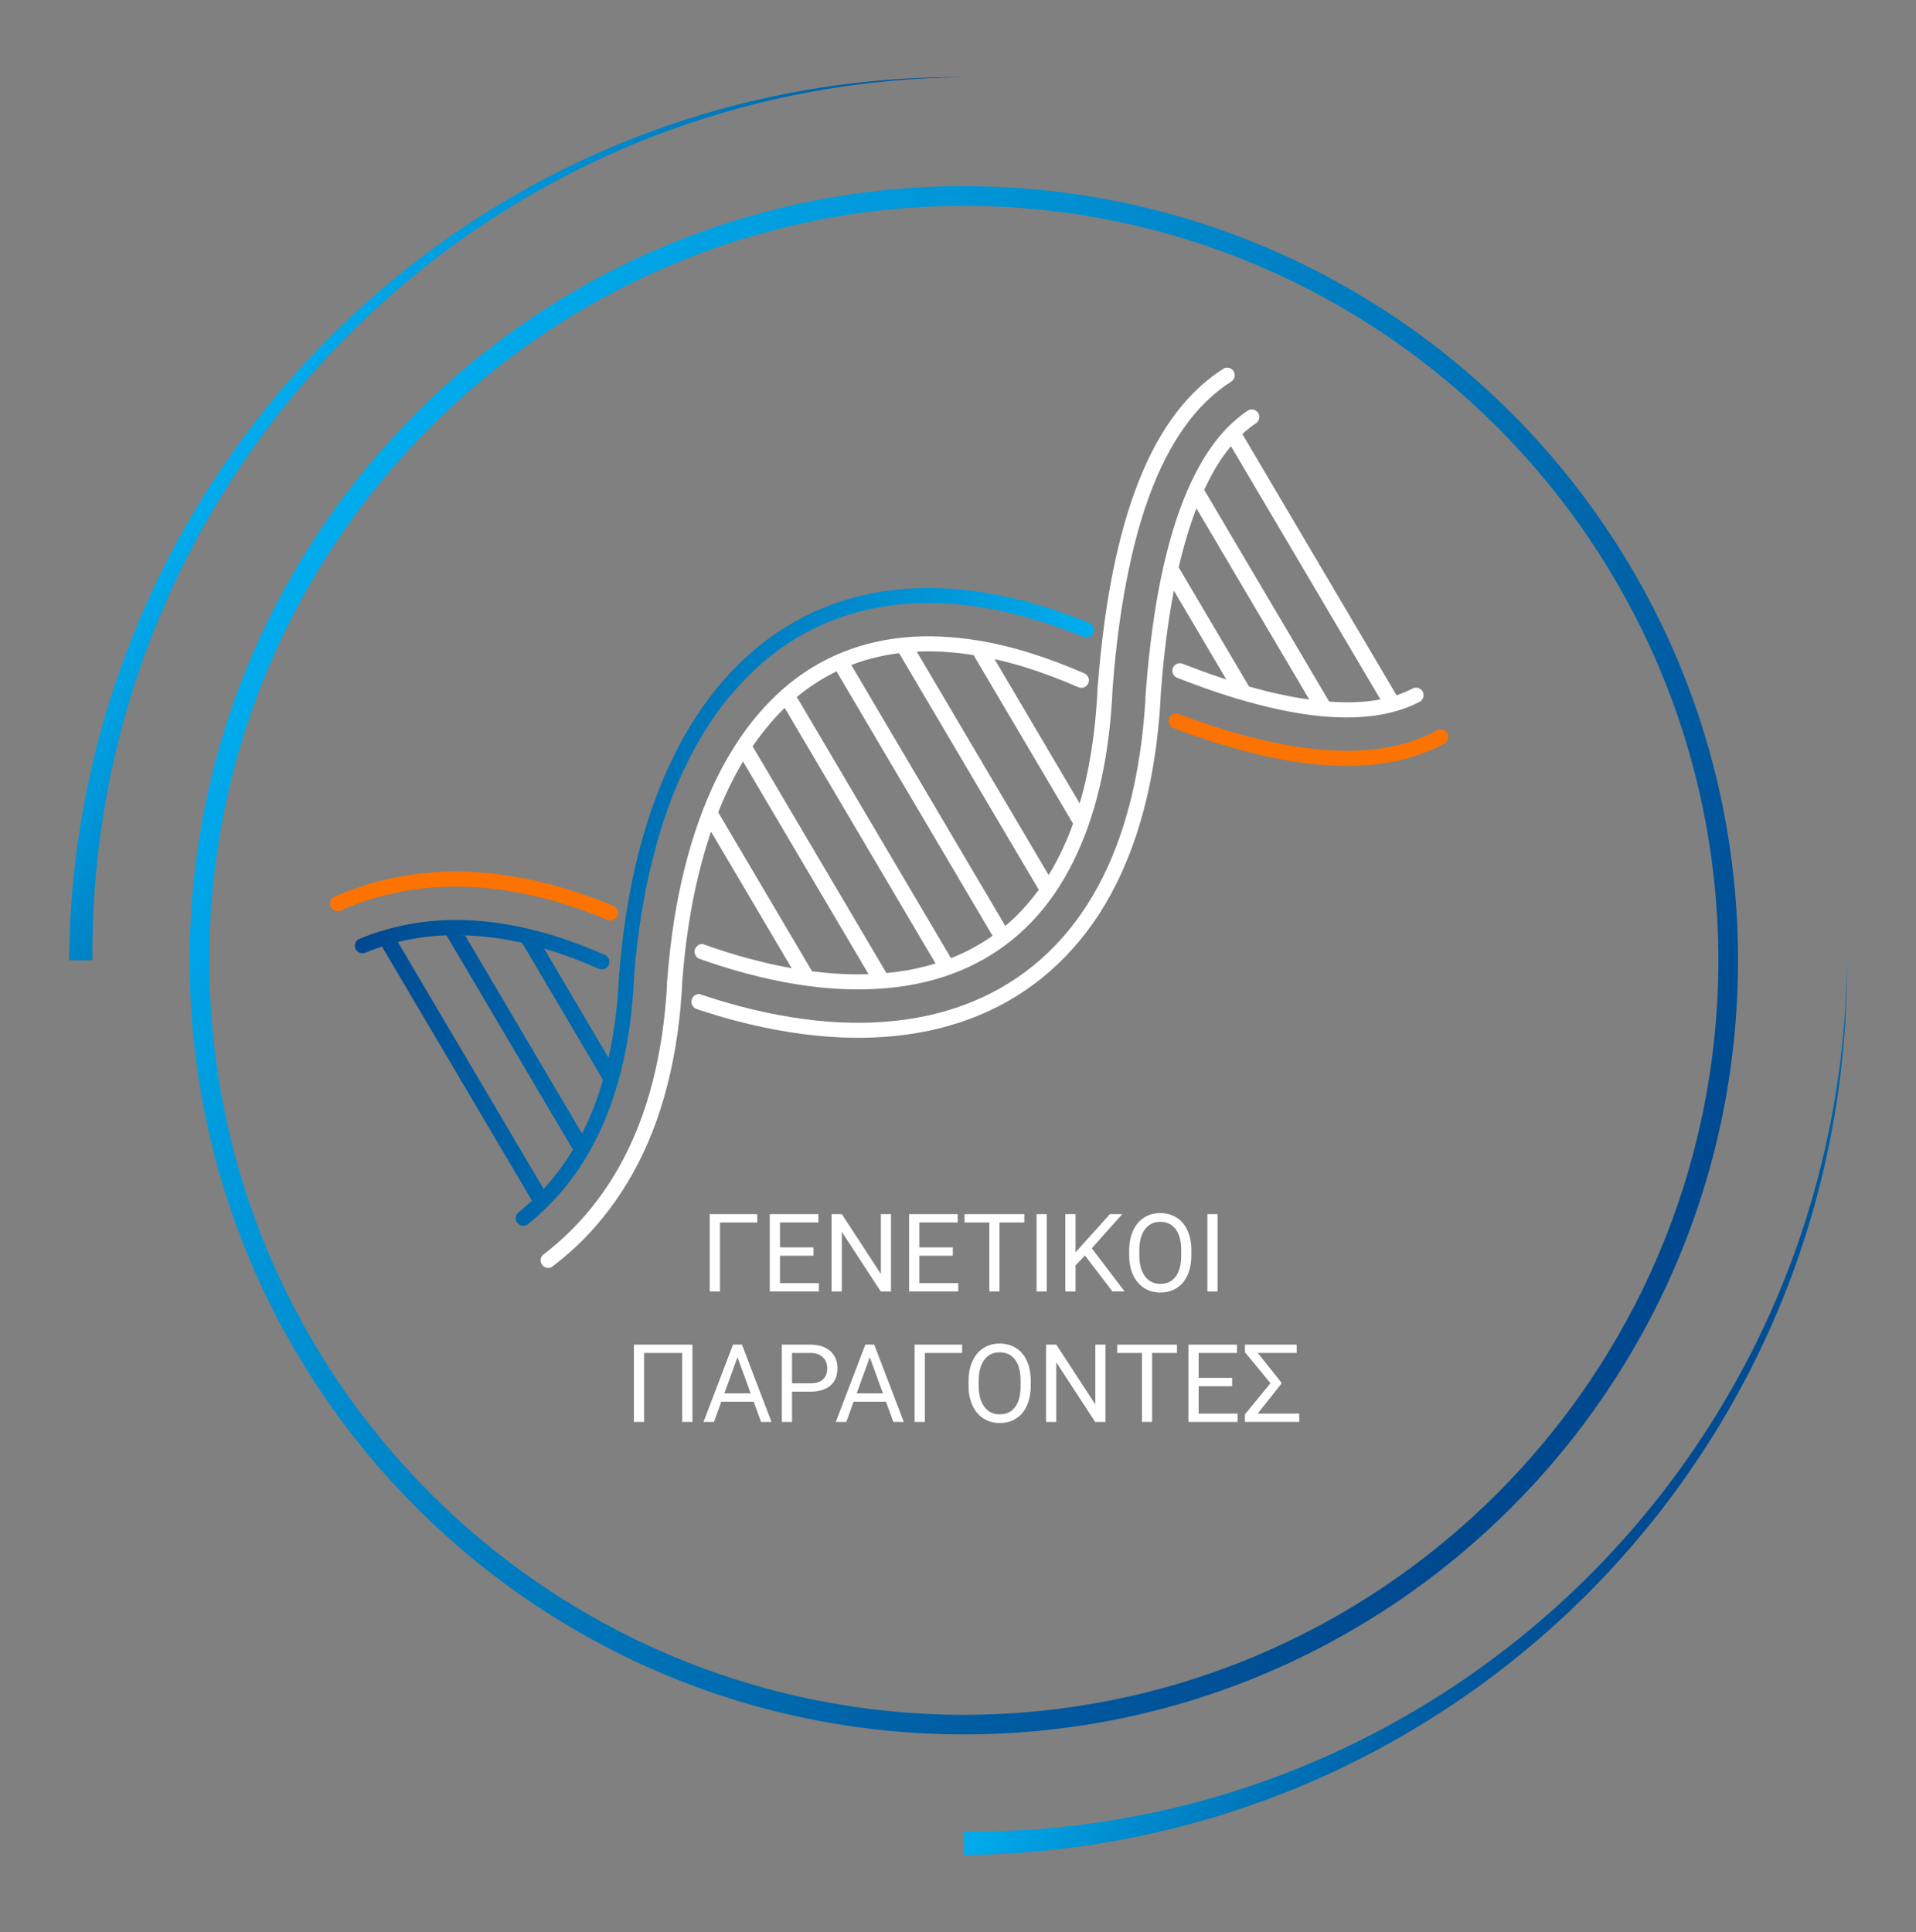 <svg xmlns="http://www.w3.org/2000/svg" xmlns:xlink="http://www.w3.org/1999/xlink" id="Layer_1" x="0px" y="0px" width="293.5px" height="296px" viewBox="0 0 293.5 296" xml:space="preserve"><rect x="0" y="0" width="293.5" height="296" fill="#808080" stroke="none"/><g>	<g>		<path fill="#FFFFFF" d="M115.999,187.273h-5.71v10.565h-1.57v-11.843h7.28V187.273z"></path>		<path fill="#FFFFFF" d="M124.613,192.365h-5.132v4.197h5.962v1.276h-7.524v-11.843h7.442v1.277h-5.88v3.814h5.132V192.365z"></path>		<path fill="#FFFFFF" d="M136.488,197.839h-1.57l-5.962-9.126v9.126h-1.57v-11.843h1.57l5.979,9.167v-9.167h1.553V197.839z"></path>		<path fill="#FFFFFF" d="M145.956,192.365h-5.132v4.197h5.962v1.276h-7.524v-11.843h7.442v1.277h-5.88v3.814h5.132V192.365z"></path>		<path fill="#FFFFFF" d="M156.911,187.273h-3.807v10.565h-1.554v-10.565h-3.798v-1.277h9.158V187.273z"></path>		<path fill="#FFFFFF" d="M160.344,197.839h-1.562v-11.843h1.562V197.839z"></path>	</g>	<g>		<path fill="#FFFFFF" d="M166.201,192.332l-1.447,1.505v4.002h-1.563v-11.843h1.563v5.856l5.262-5.856h1.888l-4.661,5.23   l5.026,6.612h-1.87L166.201,192.332z"></path>	</g>	<g>		<path fill="#FFFFFF" d="M182.496,192.3c0,1.161-0.195,2.173-0.585,3.038c-0.391,0.865-0.944,1.525-1.66,1.98   c-0.715,0.455-1.551,0.684-2.505,0.684c-0.933,0-1.76-0.229-2.48-0.688c-0.722-0.459-1.281-1.111-1.68-1.961   c-0.398-0.848-0.604-1.831-0.614-2.947v-0.855c0-1.139,0.198-2.145,0.594-3.018c0.396-0.872,0.956-1.541,1.68-2.004   c0.724-0.464,1.552-0.695,2.485-0.695c0.948,0,1.785,0.229,2.509,0.688c0.724,0.457,1.281,1.121,1.672,1.992   c0.39,0.87,0.585,1.883,0.585,3.037V192.3z M180.942,191.535c0-1.404-0.281-2.482-0.846-3.232   c-0.563-0.752-1.353-1.127-2.366-1.127c-0.987,0-1.765,0.375-2.331,1.127c-0.566,0.75-0.857,1.793-0.874,3.127v0.87   c0,1.361,0.286,2.431,0.858,3.209c0.571,0.778,1.359,1.167,2.362,1.167c1.009,0,1.79-0.367,2.343-1.102   c0.553-0.735,0.838-1.789,0.854-3.16V191.535z"></path>		<path fill="#FFFFFF" d="M186.515,197.839h-1.563v-11.843h1.563V197.839z"></path>	</g>	<g>		<path fill="#FFFFFF" d="M106.072,217.828h-1.57v-10.566h-5.84v10.566H97.1v-11.843h8.972V217.828z"></path>		<path fill="#FFFFFF" d="M115.45,214.729h-4.961l-1.114,3.1h-1.611l4.522-11.843h1.367l4.53,11.843h-1.602L115.45,214.729z    M110.96,213.452h4.026l-2.018-5.539L110.96,213.452z"></path>	</g>	<g>		<path fill="#FFFFFF" d="M121.327,213.191v4.637h-1.562v-11.843h4.368c1.296,0,2.312,0.331,3.046,0.992s1.102,1.538,1.102,2.628   c0,1.148-0.359,2.034-1.078,2.655c-0.719,0.62-1.748,0.931-3.087,0.931H121.327z M121.327,211.915h2.806   c0.835,0,1.475-0.196,1.92-0.591c0.444-0.394,0.667-0.963,0.667-1.707c0-0.706-0.223-1.271-0.667-1.695   c-0.445-0.424-1.055-0.643-1.83-0.66h-2.896V211.915z"></path>	</g>	<g>		<path fill="#FFFFFF" d="M135.716,214.729h-4.961l-1.114,3.1h-1.611l4.522-11.843h1.367l4.53,11.843h-1.602L135.716,214.729z    M131.227,213.452h4.026l-2.018-5.539L131.227,213.452z"></path>	</g>	<g>		<path fill="#FFFFFF" d="M147.382,207.262h-5.71v10.566h-1.57v-11.843h7.28V207.262z"></path>	</g>	<g>		<path fill="#FFFFFF" d="M157.893,212.289c0,1.16-0.195,2.173-0.585,3.038c-0.391,0.864-0.944,1.524-1.66,1.98   c-0.715,0.456-1.551,0.683-2.505,0.683c-0.933,0-1.76-0.229-2.48-0.687c-0.722-0.458-1.281-1.112-1.68-1.96   c-0.398-0.85-0.604-1.832-0.614-2.949v-0.854c0-1.139,0.198-2.145,0.594-3.018s0.956-1.541,1.68-2.006   c0.724-0.463,1.552-0.695,2.485-0.695c0.948,0,1.785,0.229,2.509,0.688c0.724,0.459,1.281,1.123,1.672,1.993   c0.39,0.87,0.585,1.883,0.585,3.038V212.289z M156.339,211.524c0-1.404-0.281-2.481-0.846-3.233   c-0.563-0.75-1.353-1.127-2.366-1.127c-0.987,0-1.765,0.377-2.331,1.127c-0.566,0.752-0.857,1.794-0.874,3.128v0.87   c0,1.361,0.286,2.431,0.858,3.209c0.571,0.777,1.359,1.167,2.362,1.167c1.009,0,1.79-0.367,2.343-1.103   c0.553-0.734,0.838-1.787,0.854-3.16V211.524z"></path>		<path fill="#FFFFFF" d="M169.337,217.828h-1.57l-5.962-9.126v9.126h-1.569v-11.843h1.569l5.979,9.167v-9.167h1.554V217.828z"></path>		<path fill="#FFFFFF" d="M180.293,207.262h-3.807v10.566h-1.554v-10.566h-3.798v-1.276h9.158V207.262z"></path>		<path fill="#FFFFFF" d="M188.744,212.354h-5.132v4.197h5.962v1.277h-7.524v-11.843h7.442v1.276h-5.88v3.815h5.132V212.354z"></path>		<path fill="#FFFFFF" d="M196.276,211.984l-3.62,4.566h6.369v1.277h-8.321v-1.163l3.913-4.771l-3.913-4.746v-1.163h7.923v1.276   h-5.954l3.604,4.527V211.984z"></path>	</g>	<path fill="#FFFFFF" d="M113.811,116.646l19.231,32.583c-1.283,0.051-2.599,0.042-3.928-0.021  c-1.554-0.071-3.114-0.218-4.724-0.418l-14.375-24.356c0.603-1.506,1.228-2.942,1.926-4.323  C112.527,118.916,113.154,117.759,113.811,116.646 M135.787,149.063l-20.503-34.738c0.864-1.237,1.763-2.412,2.706-3.513  c0.713-0.845,1.445-1.62,2.219-2.359l23.107,39.151c-1.029,0.306-2.062,0.571-3.137,0.803  C138.758,148.7,137.294,148.918,135.787,149.063 M108.92,127.399l12.344,20.914c-2.075-0.37-4.186-0.837-6.321-1.414  c-2.388-0.627-4.816-1.393-7.277-2.281c-0.595-0.051-1.15,0.378-1.249,0.961c-0.103,0.543,0.191,1.076,0.682,1.291  c2.451,0.873,4.871,1.623,7.243,2.26c5.104,1.367,10.019,2.176,14.659,2.382c4.125,0.188,8.015-0.091,11.647-0.842  c3.592-0.749,6.926-1.97,9.968-3.686c3.089-1.74,5.884-3.976,8.338-6.756c2.367-2.688,4.425-5.9,6.105-9.615  c1.562-3.403,2.799-7.219,3.709-11.489c0.874-4.124,1.444-8.658,1.666-13.65l0.015-0.11l-0.009-0.015  c0.522-6.805,1.36-12.905,2.511-18.305c1.121-5.381,2.554-10.061,4.3-14.075c1.59-3.663,3.439-6.749,5.528-9.294  c1.767-2.133,3.694-3.856,5.805-5.203c0.545-0.341,0.723-1.03,0.396-1.584c-0.318-0.539-1.018-0.731-1.57-0.405  c-2.335,1.479-4.476,3.388-6.408,5.72c-2.248,2.717-4.209,5.992-5.873,9.838c-1.791,4.143-3.275,8.974-4.438,14.521  c-1.166,5.51-2.003,11.713-2.536,18.603l-0.022,0.135l0.003,0.038c-0.223,4.852-0.77,9.29-1.627,13.306  c-0.32,1.54-0.702,3.017-1.117,4.431l-13.04-22.095c1.43,0.304,2.913,0.699,4.408,1.147c2.714,0.839,5.528,1.881,8.46,3.159  c0.377,0.159,0.824,0.096,1.148-0.175c0.332-0.257,0.49-0.673,0.422-1.097c-0.063-0.345-0.288-0.656-0.611-0.829  c-3.02-1.324-5.938-2.405-8.747-3.269c-4.177-1.267-8.115-2.028-11.849-2.305c-4.064-0.324-7.861-0.06-11.359,0.714  c-3.62,0.803-6.937,2.156-9.953,4.017c-2.972,1.834-5.643,4.178-8.036,6.961c-2.421,2.801-4.536,6.088-6.375,9.775  c-2.052,4.176-3.728,8.856-4.999,13.984c-1.284,5.137-2.157,10.733-2.619,16.715l-0.097,1.066l0.038-0.004  c-0.298,5.341-1.031,10.251-2.186,14.787c-1.224,4.797-2.93,9.153-5.119,13.066c-1.994,3.557-4.374,6.735-7.153,9.548  c-1.374,1.395-2.849,2.689-4.416,3.896c-0.336,0.218-0.517,0.628-0.496,1.04c0.044,0.416,0.294,0.772,0.681,0.948  c0.499,0.23,0.872,0.111,1.24-0.188c1.642-1.251,3.198-2.613,4.638-4.068c2.919-2.952,5.418-6.305,7.524-10.049  c2.294-4.076,4.073-8.615,5.337-13.617c1.282-4.974,2.048-10.408,2.307-16.29l0.013-0.047c0.453-5.795,1.311-11.244,2.552-16.251  C107.63,131.469,108.241,129.395,108.92,127.399 M145.672,146.776l-23.61-40.004c1.096-0.909,2.232-1.72,3.411-2.456  c0.874-0.536,1.759-1.019,2.662-1.471l23.91,40.512c-0.823,0.588-1.681,1.114-2.573,1.621  C148.268,145.67,147,146.257,145.672,146.776 M153.996,141.844l-23.592-39.972c1.38-0.534,2.822-0.961,4.302-1.29  c0.982-0.216,1.989-0.39,3.024-0.515l21.395,36.248c-0.62,0.83-1.257,1.63-1.921,2.385  C156.201,139.837,155.13,140.894,153.996,141.844 M160.634,134.054l-20.203-34.229c1.608-0.08,3.26-0.049,4.975,0.09  c1.222,0.085,2.463,0.24,3.729,0.439l15.241,25.822c-0.43,1.221-0.901,2.367-1.417,3.479  C162.251,131.223,161.481,132.686,160.634,134.054 M180.557,86.914l10.773,18.251c3.297,0.938,6.373,1.604,9.229,1.998  L183.27,77.871C182.248,80.55,181.33,83.573,180.557,86.914 M187.852,104.091l-8.035-13.614c-0.872,4.57-1.531,9.64-1.959,15.237  l-0.013,0.048c-0.242,5.468-0.882,10.504-1.871,15.082c-1.016,4.737-2.425,9.016-4.159,12.843  c-2.024,4.464-4.514,8.313-7.418,11.561c-2.968,3.345-6.374,6.083-10.145,8.206c-3.648,2.054-7.644,3.523-11.887,4.434  c-4.305,0.907-8.884,1.25-13.673,1.03c-5.141-0.233-10.536-1.104-16.129-2.583c-1.913-0.506-3.854-1.094-5.815-1.752l-0.024-0.006  c-0.55-0.181-0.877-0.733-0.792-1.309c0.085-0.575,0.6-1,1.184-1.002c2.043,0.692,4.054,1.299,6.047,1.837  c5.427,1.438,10.649,2.289,15.626,2.519c4.602,0.209,8.987-0.12,13.107-0.998c4.013-0.856,7.771-2.248,11.227-4.186  c3.545-1.993,6.745-4.566,9.563-7.723c2.734-3.088,5.098-6.74,7.029-10.986c1.668-3.669,3.01-7.787,3.998-12.365  c0.881-4.112,1.475-8.576,1.759-13.424l-0.029,0.018l0.102-1.332c0.509-6.452,1.284-12.213,2.339-17.294  c1.077-5.115,2.411-9.553,4.051-13.303c1.362-3.125,2.9-5.747,4.636-7.9c1.413-1.742,2.958-3.158,4.609-4.254  c0.563-0.311,1.252-0.134,1.579,0.419c0.318,0.539,0.149,1.245-0.403,1.571c-0.738,0.495-1.444,1.073-2.141,1.707l0.097-0.077  l23.609,40.004l-0.114,0.045c0.9-0.287,1.739-0.642,2.529-1.046c0.563-0.312,1.252-0.135,1.579,0.419  c0.318,0.539,0.139,1.228-0.405,1.569c-1.75,0.932-3.744,1.584-5.951,1.98c-2.716,0.492-5.764,0.557-9.148,0.255  c-4.084-0.392-8.615-1.37-13.613-2.899c-2.714-0.838-5.563-1.839-8.543-3.025c-0.522-0.236-0.79-0.825-0.618-1.39  c0.192-0.597,0.814-0.945,1.427-0.76C183.415,102.555,185.676,103.378,187.852,104.091 M211.459,107.144l-22.896-38.793  c-0.072,0.083-0.129,0.157-0.201,0.24c-1.428,1.75-2.734,3.912-3.896,6.454l19.144,32.434c2.787,0.212,5.311,0.113,7.542-0.275  C211.259,107.181,211.352,107.166,211.459,107.144"></path>	<path fill="#FC7301" d="M220.115,111.898c0.554-0.327,1.252-0.135,1.569,0.404c0.318,0.538,0.149,1.244-0.396,1.585  c-2.422,1.329-5.137,2.266-8.112,2.831c-3.466,0.654-7.281,0.787-11.452,0.385c-4.484-0.42-9.439-1.468-14.858-3.132  c-2.283-0.689-4.66-1.505-7.101-2.427c-0.566-0.208-0.876-0.833-0.714-1.413c0.188-0.574,0.784-0.926,1.362-0.803  c2.463,0.926,4.841,1.743,7.133,2.447c5.243,1.604,10.032,2.611,14.392,3.023c3.975,0.378,7.58,0.268,10.809-0.347  C215.468,113.936,217.916,113.094,220.115,111.898"></path>	<path fill="#FC7301" d="M52.218,139.463c-0.362,0.173-0.8,0.149-1.159-0.083c-0.334-0.225-0.534-0.632-0.493-1.04  c0.019-0.414,0.271-0.805,0.628-0.955c1.932-0.858,3.917-1.564,5.94-2.134c3.986-1.143,8.129-1.711,12.424-1.745  c4.687-0.023,9.52,0.613,14.502,1.909c3.197,0.837,6.442,1.927,9.754,3.3l0.232,0.085c0.454,0.258,0.7,0.777,0.589,1.307  c-0.138,0.586-0.725,0.992-1.323,0.903c-3.353-1.41-6.617-2.53-9.828-3.357c-4.791-1.248-9.429-1.859-13.912-1.835  c-4.079,0.028-8.013,0.574-11.816,1.649C55.878,138.009,54.024,138.659,52.218,139.463"></path>	<g>		<defs>			<path id="SVGID_1_" d="M87.769,176.118c0.173-0.286,0.354-0.566,0.521-0.86c-0.165,0.301-0.338,0.584-0.515,0.869L87.769,176.118    z M71.237,143.286c2.826,0.091,5.734,0.461,8.738,1.136l12.396,21.004c-0.85,2.965-1.922,5.694-3.211,8.229L71.237,143.286z     M60.95,144.315c2.413-0.596,4.888-0.949,7.435-1.04l19.384,32.843c-1.316,2.183-2.807,4.196-4.497,6.017L60.95,144.315z     M70.003,143.247c0.421-0.004,0.826-0.002,1.225,0.024l0.009,0.015C70.826,143.273,70.41,143.247,70.003,143.247 M132.45,91.123    c-4.361,0.978-8.404,2.64-12.078,4.926c-3.56,2.204-6.786,4.975-9.625,8.266c-2.884,3.315-5.397,7.157-7.518,11.456    c-2.281,4.613-4.126,9.759-5.536,15.369c-1.383,5.618-2.354,11.698-2.845,18.18l-0.021,0.135l0.003,0.041    c-0.2,4.512-0.749,8.71-1.603,12.559l-9.884-16.748c2.751,0.815,5.579,1.858,8.484,3.133c0.598,0.192,1.247-0.108,1.454-0.717    c0.204-0.543-0.048-1.14-0.55-1.409l-0.137-0.06c-3.486-1.533-6.88-2.738-10.181-3.614c-4.434-1.154-8.71-1.738-12.79-1.71    c-3.619,0.021-7.119,0.511-10.502,1.479c-1.384,0.392-2.759,0.862-4.114,1.438c-0.35,0.126-0.609,0.542-0.635,0.942    c-0.033,0.422,0.158,0.813,0.502,1.055c0.35,0.215,0.796,0.255,1.15,0.068c0.833-0.33,1.66-0.638,2.491-0.906l22.974,38.927    c-0.638,0.597-1.304,1.173-1.996,1.743c-0.327,0.232-0.518,0.628-0.488,1.055c0.036,0.4,0.287,0.759,0.672,0.937    c0.363,0.167,0.836,0.149,1.153-0.101c1.137-0.909,2.214-1.889,3.226-2.908c2.481-2.494,4.606-5.32,6.37-8.482    c1.996-3.558,3.562-7.566,4.685-12.021c1.11-4.409,1.785-9.245,2.018-14.526l0.014-0.11l-0.008-0.015    c0.492-6.343,1.433-12.302,2.812-17.796c1.355-5.46,3.133-10.443,5.346-14.896c2.042-4.13,4.44-7.825,7.209-10.99    c2.689-3.103,5.714-5.734,9.082-7.823c3.466-2.126,7.257-3.7,11.389-4.624c4.017-0.919,8.358-1.22,13.009-0.859    c4.016,0.312,8.271,1.13,12.757,2.476c2.307,0.698,4.677,1.535,7.113,2.518l0.266,0.106c0.332,0.086,0.7,0.028,0.983-0.177    c0.37-0.261,0.55-0.707,0.465-1.163c-0.054-0.33-0.271-0.628-0.57-0.793c-2.59-1.073-5.129-1.956-7.587-2.704    c-4.636-1.397-9.064-2.235-13.254-2.564c-1.322-0.1-2.621-0.149-3.897-0.149C138.825,90.065,135.553,90.424,132.45,91.123"></path>		</defs>		<clipPath id="SVGID_2_">			<use xlink:href="#SVGID_1_"></use>		</clipPath>					<linearGradient id="SVGID_3_" gradientUnits="userSpaceOnUse" x1="-648.462" y1="3209.863" x2="-647.462" y2="3209.863" gradientTransform="matrix(105.398 13.381 -13.381 105.398 111353.945 -329504.094)">			<stop offset="0" style="stop-color:#004990"></stop>			<stop offset="0.995" style="stop-color:#00AEEF"></stop>			<stop offset="1" style="stop-color:#00AEEF"></stop>		</linearGradient>		<polygon clip-path="url(#SVGID_2_)" fill="url(#SVGID_3_)" points="42.123,186.283 165.854,201.992 179.867,91.616 56.136,75.907      "></polygon>	</g>	<g>		<defs>			<path id="SVGID_4_" d="M29.054,147.108c0,65.496,53.094,118.59,118.589,118.59c65.496,0,118.59-53.095,118.591-118.59    c-0.001-65.497-53.095-118.589-118.591-118.591v1.5v1.5c63.839,0.117,115.475,51.752,115.591,115.591    c-0.116,63.838-51.752,115.475-115.591,115.59c-63.837-0.115-115.474-51.752-115.589-115.59    C32.169,83.269,83.806,31.634,147.643,31.517v-1.5v-1.5C82.148,28.519,29.054,81.611,29.054,147.108 M147.643,28.517    L147.643,28.517"></path>		</defs>		<clipPath id="SVGID_5_">			<use xlink:href="#SVGID_4_"></use>		</clipPath>					<linearGradient id="SVGID_6_" gradientUnits="userSpaceOnUse" x1="-654.405" y1="3203.803" x2="-653.405" y2="3203.803" gradientTransform="matrix(-195.48 -135.552 135.552 -195.48 -561959.812 537788.312)">			<stop offset="0" style="stop-color:#004990"></stop>			<stop offset="0.995" style="stop-color:#00AEEF"></stop>			<stop offset="1" style="stop-color:#00AEEF"></stop>		</linearGradient>		<polygon clip-path="url(#SVGID_5_)" fill="url(#SVGID_6_)" points="377.298,105.532 106.069,-82.547 -82.01,188.683    189.219,376.762   "></polygon>	</g>	<g>		<defs>			<path id="SVGID_7_" d="M95.698,21.699c-16.475,6.657-31.631,16.62-44.344,29.12C38.644,63.32,28.387,78.349,21.409,94.82    c-7.003,16.462-10.678,34.346-10.834,52.288h0.001h3.578c-0.143-17.481,3.142-35.01,9.733-51.259    c6.567-16.26,16.398-31.218,28.732-43.765c12.337-12.545,27.168-22.672,43.423-29.56c16.243-6.91,33.89-10.539,51.601-10.695    c-0.363-0.002-0.726-0.005-1.092-0.005C129.205,11.825,111.828,15.155,95.698,21.699"></path>		</defs>		<clipPath id="SVGID_8_">			<use xlink:href="#SVGID_7_"></use>		</clipPath>					<linearGradient id="SVGID_9_" gradientUnits="userSpaceOnUse" x1="-661.375" y1="3200.333" x2="-660.375" y2="3200.333" gradientTransform="matrix(-50.138 -34.767 34.767 -50.138 -144332.844 137554.938)">			<stop offset="0" style="stop-color:#004990"></stop>			<stop offset="0.995" style="stop-color:#00AEEF"></stop>			<stop offset="1" style="stop-color:#00AEEF"></stop>		</linearGradient>		<polygon clip-path="url(#SVGID_8_)" fill="url(#SVGID_9_)" points="210.991,55.752 55.082,-52.36 -52.774,103.18 103.135,211.293      "></polygon>	</g>	<g>		<defs>			<path id="SVGID_10_" d="M272.226,198.71c-6.889,16.253-17.013,31.085-29.56,43.421c-12.547,12.335-27.507,22.165-43.764,28.732    c-16.251,6.592-33.779,9.877-51.26,9.732v3.58c17.941-0.154,35.826-3.831,52.289-10.832    c16.469-6.977,31.499-17.238,44.001-29.947c12.499-12.711,22.461-27.869,29.118-44.343c6.683-16.469,10.014-34.235,9.87-51.946    C282.766,164.818,279.138,182.467,272.226,198.71"></path>		</defs>		<clipPath id="SVGID_11_">			<use xlink:href="#SVGID_10_"></use>		</clipPath>					<linearGradient id="SVGID_12_" gradientUnits="userSpaceOnUse" x1="-661.375" y1="3200.334" x2="-660.375" y2="3200.334" gradientTransform="matrix(-50.138 -34.767 34.767 -50.138 -144177.219 137704.562)">			<stop offset="0" style="stop-color:#004990"></stop>			<stop offset="0.995" style="stop-color:#00AEEF"></stop>			<stop offset="1" style="stop-color:#00AEEF"></stop>		</linearGradient>		<polygon clip-path="url(#SVGID_11_)" fill="url(#SVGID_12_)" points="347.249,191.615 191.615,83.694 83.458,239.669    239.092,347.59   "></polygon>	</g></g></svg>